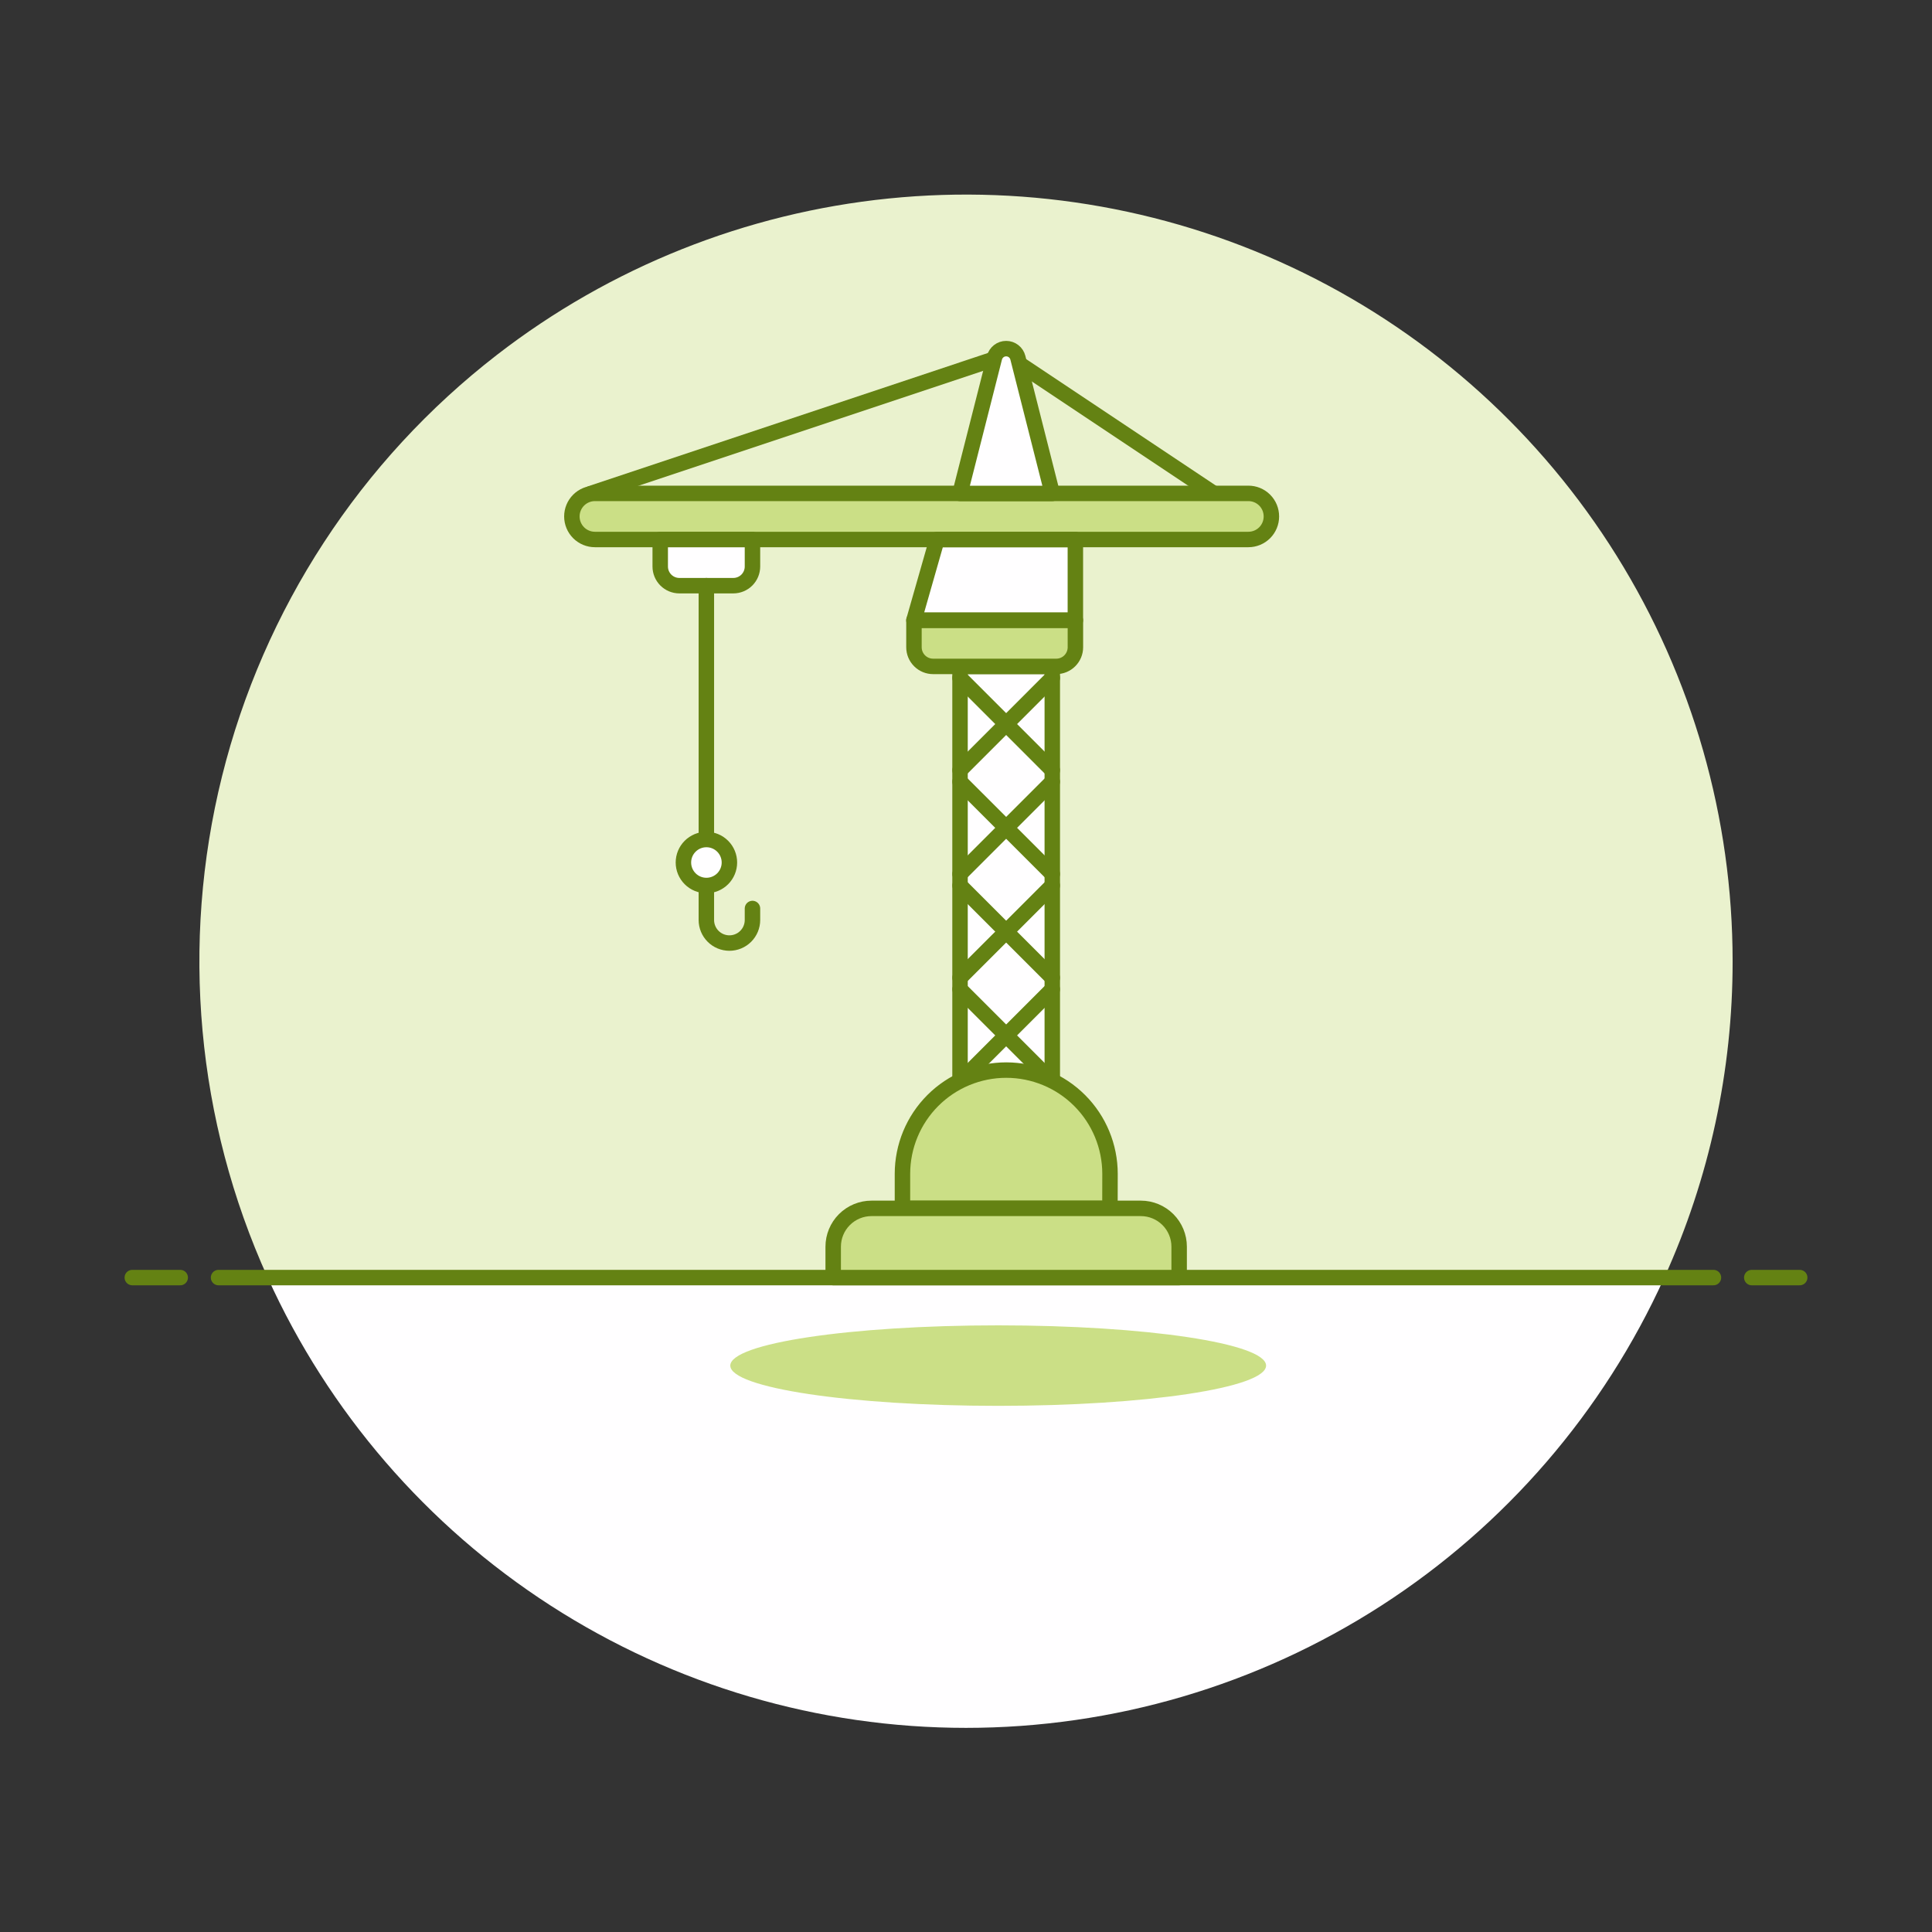 <?xml version="1.0" encoding="UTF-8"?>
<svg xmlns="http://www.w3.org/2000/svg" width="500" height="500" viewBox="0 0 500 500" fill="none">
  <rect x="0" y="0" width="500" height="500" fill="#333333" stroke="none"/>
  <g id="crain-worker-6">
    <path id="Vector" d="M448.4 248.795C448.409 211.693 438.013 175.332 418.394 143.842C398.775 112.351 370.719 86.994 337.412 70.648C304.105 54.303 266.882 47.625 229.97 51.373C193.058 55.12 157.936 69.144 128.594 91.85C93.281 119.172 68.216 157.606 57.452 200.937C46.687 244.269 50.854 289.965 69.277 330.635H430.723C442.393 304.93 448.42 277.024 448.4 248.795Z" fill="#EAF2CE"></path>
    <path id="Vector_2" d="M69.278 330.635C85.014 365.374 110.43 394.842 142.481 415.51C174.533 436.178 211.863 447.17 250 447.17C288.138 447.17 325.467 436.178 357.519 415.51C389.57 394.842 414.986 365.374 430.723 330.635H69.278Z" fill="#FFFEFF"></path>
    <path id="Vector_3" d="M56.56 330.635H443.44" stroke="#648213" stroke-width="4" stroke-linecap="round" stroke-linejoin="round"></path>
    <path id="Vector_4" d="M34.24 330.635H46.64" stroke="#648213" stroke-width="4" stroke-linecap="round" stroke-linejoin="round"></path>
    <path id="Vector_5" d="M453.36 330.635H465.76" stroke="#648213" stroke-width="4" stroke-linecap="round" stroke-linejoin="round"></path>
    <path id="Vector_6" d="M152.96 127.701L260.394 91.885" stroke="#648213" stroke-width="4" stroke-linecap="round" stroke-linejoin="round"></path>
    <path id="Vector_7" d="M314.11 127.701L260.394 91.885" stroke="#648213" stroke-width="4" stroke-linecap="round" stroke-linejoin="round"></path>
    <path id="Vector_8" d="M242.488 139.635L236.521 160.526H278.305V139.635H242.488Z" fill="#FFFEFF"></path>
    <path id="Vector_9" d="M329.035 133.668C329.035 135.247 328.408 136.761 327.292 137.877C326.176 138.993 324.662 139.62 323.083 139.62H153.967C152.384 139.62 150.867 138.992 149.748 137.873C148.629 136.754 148 135.236 148 133.653C148 132.071 148.629 130.553 149.748 129.434C150.867 128.315 152.384 127.687 153.967 127.687H323.063C323.849 127.684 324.628 127.837 325.354 128.137C326.08 128.437 326.74 128.877 327.295 129.433C327.851 129.989 328.29 130.65 328.589 131.377C328.887 132.104 329.039 132.883 329.035 133.668Z" fill="#CBDF86"></path>
    <path id="Vector_10" d="M329.035 133.668C329.035 135.247 328.408 136.761 327.292 137.877C326.176 138.993 324.662 139.62 323.083 139.62H153.967C152.384 139.62 150.867 138.992 149.748 137.873C148.629 136.754 148 135.236 148 133.653C148 132.071 148.629 130.553 149.748 129.434C150.867 128.315 152.384 127.687 153.967 127.687H323.063C323.849 127.684 324.628 127.837 325.354 128.137C326.08 128.437 326.74 128.877 327.295 129.433C327.851 129.989 328.29 130.65 328.589 131.377C328.887 132.104 329.039 132.883 329.035 133.668Z" stroke="#648213" stroke-width="4" stroke-linecap="round" stroke-linejoin="round"></path>
    <path id="Vector_11" d="M272.332 172.465H248.455V288.851H272.332V172.465Z" fill="#FFFEFF"></path>
    <path id="Vector_12" d="M272.332 172.465H248.455V288.851H272.332V172.465Z" stroke="#648213" stroke-width="4" stroke-linecap="round" stroke-linejoin="round"></path>
    <path id="Vector_13" d="M272.328 127.702H248.436L257.364 92.585C257.533 91.91 257.924 91.31 258.473 90.882C259.022 90.454 259.698 90.222 260.394 90.222C261.09 90.222 261.767 90.454 262.316 90.882C262.865 91.31 263.255 91.91 263.425 92.585L272.328 127.702Z" fill="#FFFEFF" stroke="#648213" stroke-width="4" stroke-linecap="round" stroke-linejoin="round"></path>
    <path id="Vector_14" d="M236.531 167.505C236.531 168.821 237.054 170.082 237.984 171.012C238.914 171.943 240.176 172.465 241.491 172.465H273.354C274.67 172.465 275.931 171.943 276.862 171.012C277.792 170.082 278.314 168.821 278.314 167.505V160.526H236.531V167.505Z" fill="#CBDF86" stroke="#648213" stroke-width="4" stroke-linecap="round" stroke-linejoin="round"></path>
    <path id="Vector_15" d="M242.488 139.635L236.521 160.526H278.305V139.635H242.488Z" stroke="#648213" stroke-width="4" stroke-linecap="round" stroke-linejoin="round"></path>
    <path id="Vector_16" d="M194.738 146.613C194.738 147.929 194.215 149.191 193.285 150.121C192.355 151.051 191.093 151.573 189.778 151.573H175.825C174.51 151.573 173.248 151.051 172.318 150.121C171.388 149.191 170.865 147.929 170.865 146.613V139.635H194.738V146.613Z" fill="#FFFEFF" stroke="#648213" stroke-width="4" stroke-linecap="round" stroke-linejoin="round"></path>
    <path id="Vector_17" d="M182.805 151.574V238.096C182.805 239.679 183.433 241.197 184.552 242.316C185.671 243.435 187.189 244.063 188.772 244.063C190.354 244.063 191.872 243.435 192.991 242.316C194.11 241.197 194.738 239.679 194.738 238.096V235.12" stroke="#648213" stroke-width="4" stroke-linecap="round" stroke-linejoin="round"></path>
    <path id="Vector_18" d="M188.771 223.216C188.771 224.794 188.144 226.308 187.028 227.424C185.912 228.541 184.398 229.168 182.819 229.168C181.241 229.168 179.727 228.541 178.611 227.424C177.494 226.308 176.867 224.794 176.867 223.216C176.867 221.637 177.494 220.123 178.611 219.007C179.727 217.891 181.241 217.264 182.819 217.264C184.398 217.264 185.912 217.891 187.028 219.007C188.144 220.123 188.771 221.637 188.771 223.216Z" fill="#FFFEFF" stroke="#648213" stroke-width="4" stroke-linecap="round" stroke-linejoin="round"></path>
    <path id="Vector_19" d="M248.455 229.168L272.328 253.04" stroke="#648213" stroke-width="4" stroke-linecap="round" stroke-linejoin="round"></path>
    <path id="Vector_20" d="M272.328 229.168L248.455 253.04" stroke="#648213" stroke-width="4" stroke-linecap="round" stroke-linejoin="round"></path>
    <path id="Vector_21" d="M248.455 256.026L272.328 279.899" stroke="#648213" stroke-width="4" stroke-linecap="round" stroke-linejoin="round"></path>
    <path id="Vector_22" d="M272.328 256.026L248.455 279.899" stroke="#648213" stroke-width="4" stroke-linecap="round" stroke-linejoin="round"></path>
    <path id="Vector_23" d="M248.455 202.31L272.328 226.182" stroke="#648213" stroke-width="4" stroke-linecap="round" stroke-linejoin="round"></path>
    <path id="Vector_24" d="M272.328 202.31L248.455 226.182" stroke="#648213" stroke-width="4" stroke-linecap="round" stroke-linejoin="round"></path>
    <path id="Vector_25" d="M248.455 175.446L272.328 199.324" stroke="#648213" stroke-width="4" stroke-linecap="round" stroke-linejoin="round"></path>
    <path id="Vector_26" d="M272.328 175.446L248.455 199.324" stroke="#648213" stroke-width="4" stroke-linecap="round" stroke-linejoin="round"></path>
    <path id="Vector_27" d="M287.252 312.724H233.555V303.796C233.555 296.673 236.384 289.841 241.421 284.804C246.458 279.767 253.29 276.938 260.413 276.938C267.536 276.938 274.368 279.767 279.405 284.804C284.442 289.841 287.271 296.673 287.271 303.796L287.252 312.724Z" fill="#CBDF86"></path>
    <path id="Vector_28" d="M287.252 312.724H233.555V303.796C233.555 296.673 236.384 289.841 241.421 284.804C246.458 279.767 253.29 276.938 260.413 276.938C267.536 276.938 274.368 279.767 279.405 284.804C284.442 289.841 287.271 296.673 287.271 303.796L287.252 312.724Z" stroke="#648213" stroke-width="4" stroke-linecap="round" stroke-linejoin="round"></path>
    <path id="Vector_29" d="M305.163 330.635H215.63V322.645C215.63 320.014 216.675 317.49 218.535 315.63C220.396 313.77 222.919 312.725 225.55 312.725H295.243C297.874 312.725 300.397 313.77 302.257 315.63C304.118 317.49 305.163 320.014 305.163 322.645V330.635Z" fill="#CBDF86"></path>
    <path id="Vector_30" d="M305.163 330.635H215.63V322.645C215.63 320.014 216.675 317.49 218.535 315.63C220.396 313.77 222.919 312.725 225.55 312.725H295.243C297.874 312.725 300.397 313.77 302.257 315.63C304.118 317.49 305.163 320.014 305.163 322.645V330.635Z" stroke="#648213" stroke-width="4" stroke-linecap="round" stroke-linejoin="round"></path>
    <path id="Vector_31" d="M327.662 353.416C327.662 359.16 296.622 363.832 258.331 363.832C220.04 363.832 189 359.18 189 353.416C189 347.652 220.04 343 258.331 343C296.622 343 327.662 347.667 327.662 353.416Z" fill="#CBDF86"></path>
  </g>
</svg>
